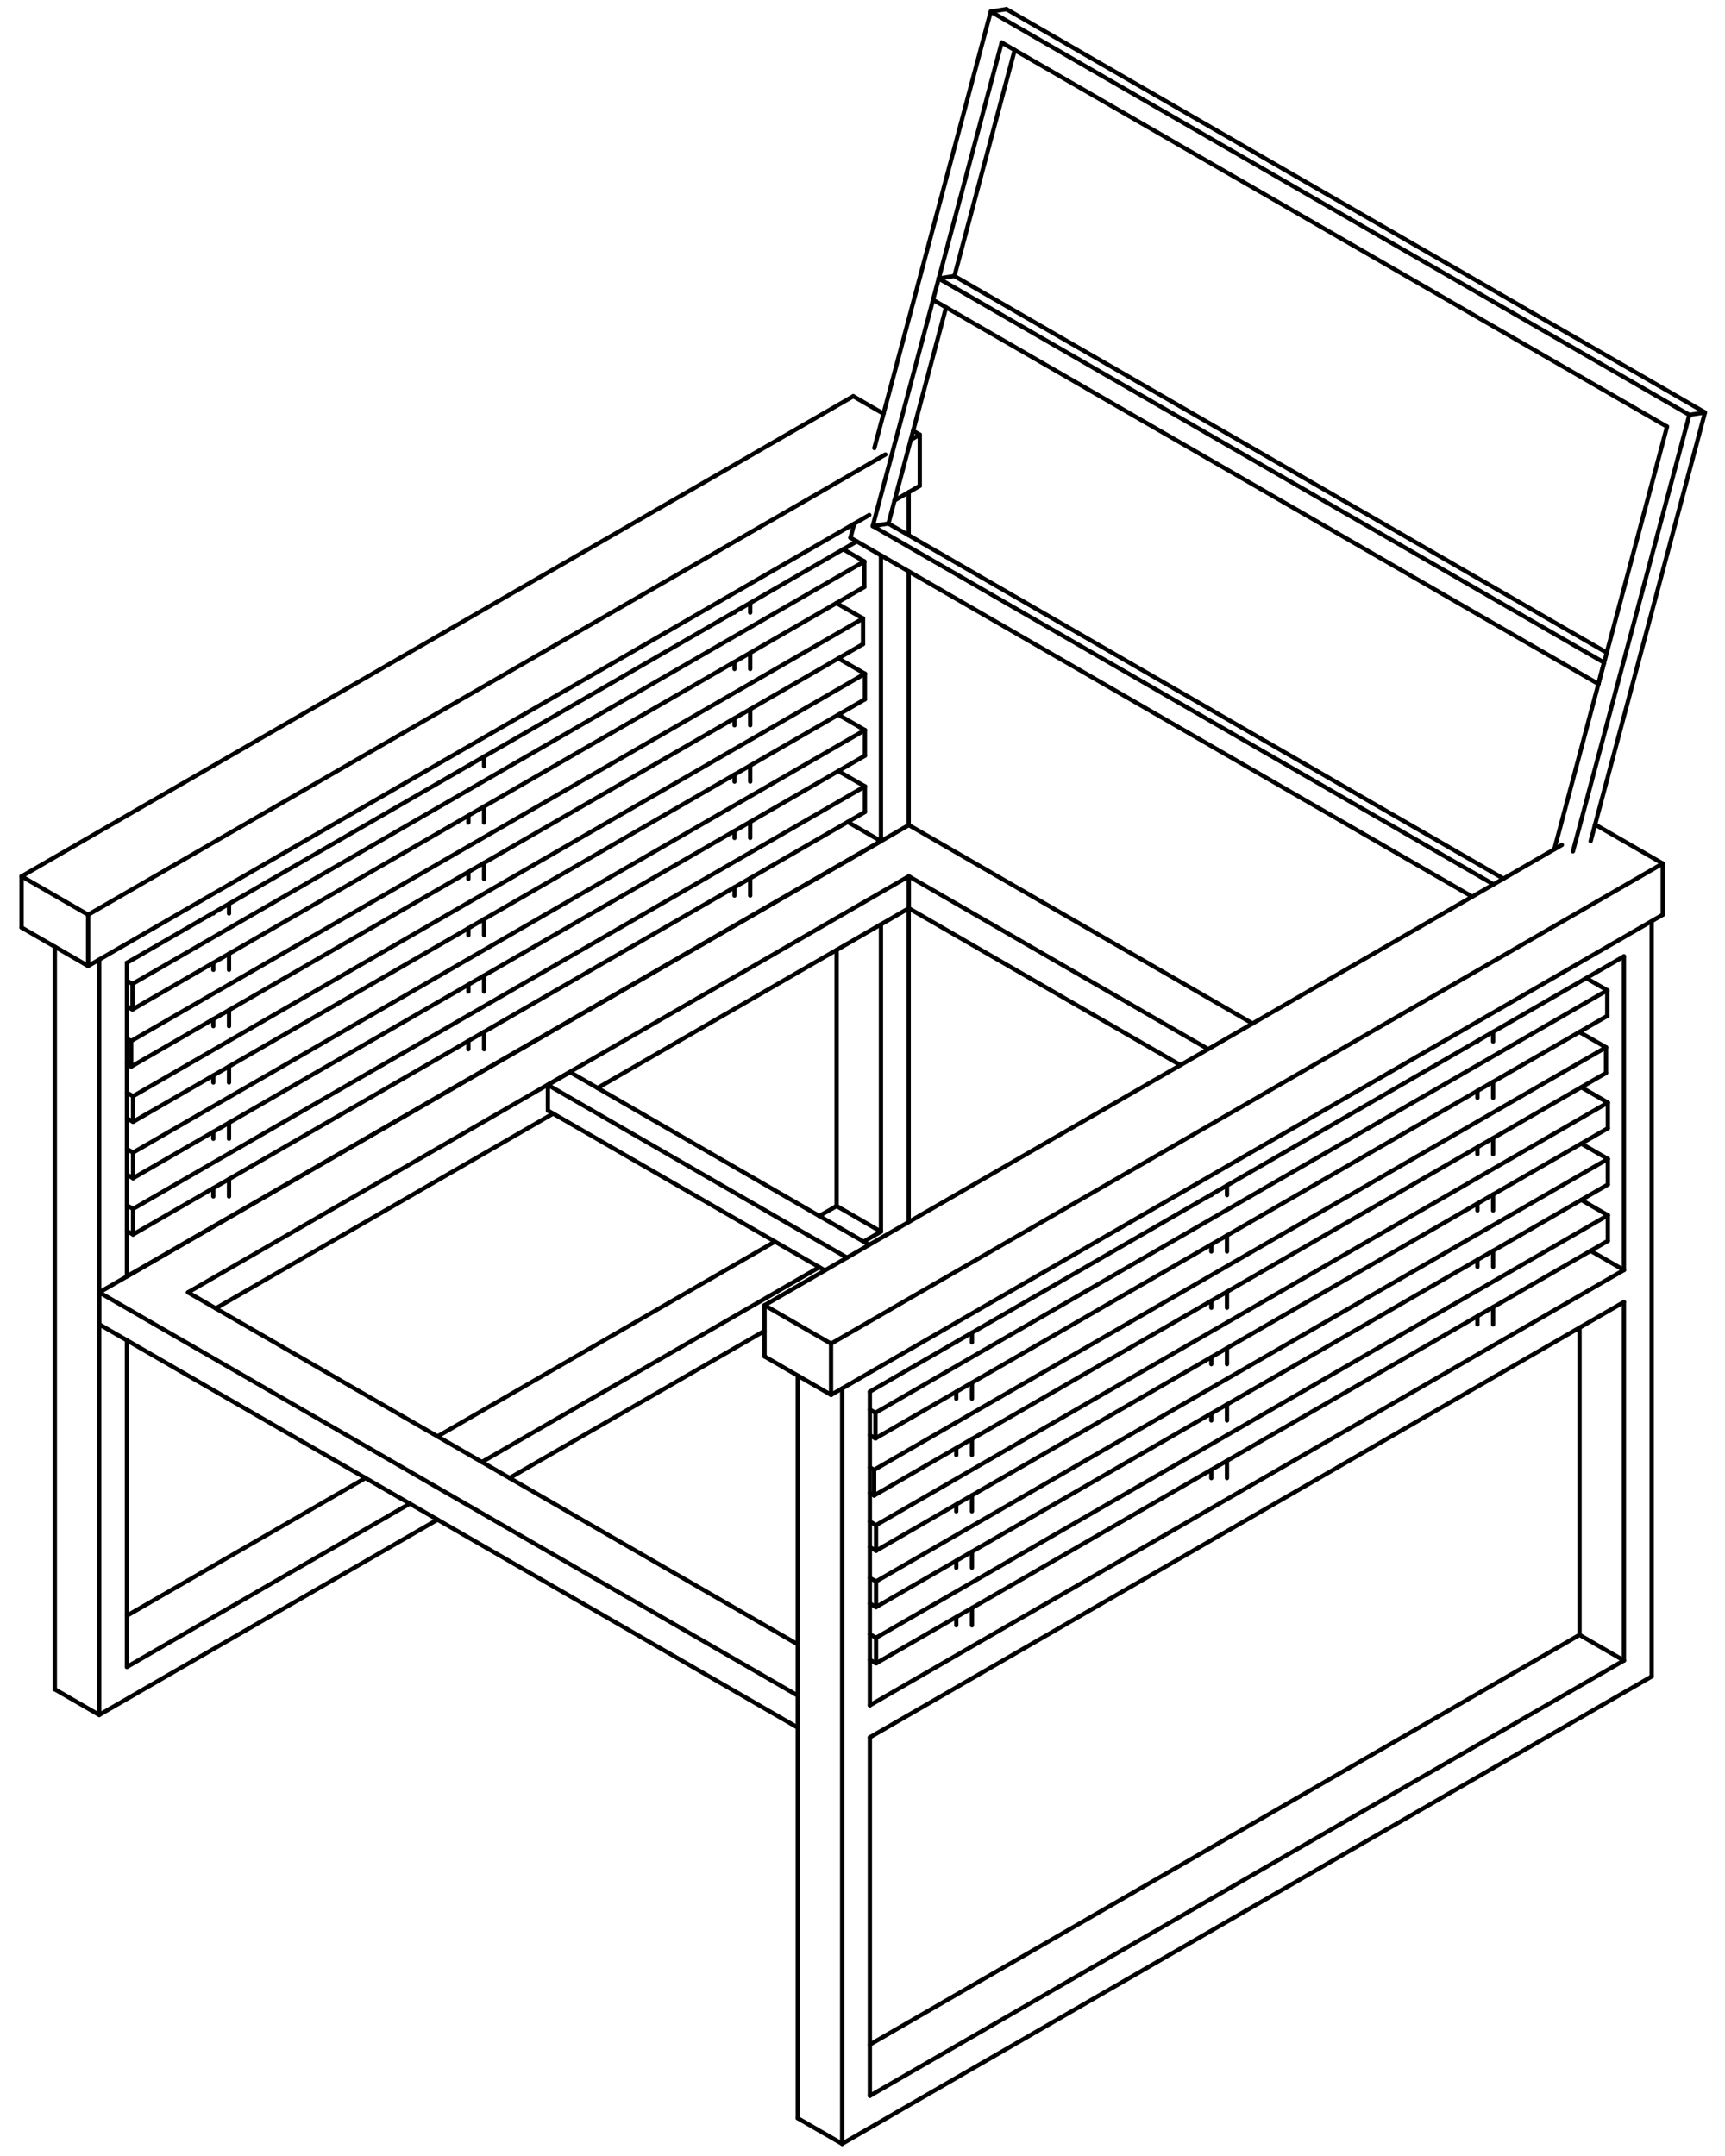 <?xml version="1.0" encoding="utf-8"?>
<!-- Generator: Adobe Illustrator 26.0.2, SVG Export Plug-In . SVG Version: 6.00 Build 0)  -->
<svg version="1.1" id="Слой_1" xmlns="http://www.w3.org/2000/svg" xmlns:xlink="http://www.w3.org/1999/xlink" x="0px" y="0px"
	 viewBox="0 0 400 500" style="enable-background:new 0 0 400 500;" xml:space="preserve">
<style type="text/css">
	.st0{fill:none;stroke:#000000;stroke-width:0.992;stroke-linecap:round;stroke-linejoin:round;stroke-miterlimit:10;}
</style>
<g>
	<line class="st0" x1="201.71" y1="322.74" x2="201.71" y2="395.48"/>
	<line class="st0" x1="376.56" y1="221.79" x2="201.71" y2="322.74"/>
	<line class="st0" x1="376.56" y1="294.54" x2="376.56" y2="221.79"/>
	<line class="st0" x1="366.27" y1="239.35" x2="366.27" y2="239.31"/>
	<line class="st0" x1="376.56" y1="294.54" x2="368.84" y2="290.08"/>
	<line class="st0" x1="201.71" y1="395.48" x2="376.56" y2="294.54"/>
	<line class="st0" x1="376.56" y1="385.09" x2="376.56" y2="301.96"/>
	<line class="st0" x1="366.27" y1="379.15" x2="366.27" y2="307.9"/>
	<line class="st0" x1="376.56" y1="385.09" x2="366.27" y2="379.15"/>
	<line class="st0" x1="201.71" y1="486.04" x2="376.56" y2="385.09"/>
	<line class="st0" x1="201.71" y1="474.16" x2="366.27" y2="379.15"/>
	<line class="st0" x1="201.71" y1="402.91" x2="201.71" y2="486.04"/>
	<line class="st0" x1="376.56" y1="301.96" x2="201.71" y2="402.91"/>
	<line class="st0" x1="195.28" y1="322" x2="195.28" y2="497.17"/>
	<line class="st0" x1="185" y1="491.24" x2="185" y2="319.03"/>
	<line class="st0" x1="195.28" y1="497.17" x2="185" y2="491.24"/>
	<line class="st0" x1="195.28" y1="497.17" x2="382.99" y2="388.8"/>
	<line class="st0" x1="382.99" y1="388.8" x2="382.99" y2="213.63"/>
	<line class="st0" x1="372.41" y1="248.83" x2="202.7" y2="346.81"/>
	<line class="st0" x1="202.7" y1="346.81" x2="201.71" y2="346.24"/>
	<line class="st0" x1="372.41" y1="242.89" x2="372.41" y2="248.83"/>
	<line class="st0" x1="372.41" y1="242.89" x2="366.24" y2="239.33"/>
	<line class="st0" x1="202.7" y1="340.87" x2="372.41" y2="242.89"/>
	<line class="st0" x1="202.7" y1="340.87" x2="201.71" y2="340.3"/>
	<line class="st0" x1="202.7" y1="346.81" x2="202.7" y2="340.87"/>
	<line class="st0" x1="372.84" y1="274.71" x2="203.14" y2="372.69"/>
	<line class="st0" x1="203.14" y1="372.69" x2="201.71" y2="371.87"/>
	<line class="st0" x1="372.84" y1="268.77" x2="372.84" y2="274.71"/>
	<line class="st0" x1="372.84" y1="268.77" x2="366.67" y2="265.21"/>
	<line class="st0" x1="203.14" y1="366.75" x2="372.84" y2="268.77"/>
	<line class="st0" x1="203.14" y1="366.75" x2="201.71" y2="365.93"/>
	<line class="st0" x1="203.14" y1="372.69" x2="203.14" y2="366.75"/>
	<line class="st0" x1="372.84" y1="287.77" x2="203.14" y2="385.75"/>
	<line class="st0" x1="203.14" y1="385.75" x2="201.71" y2="384.93"/>
	<line class="st0" x1="372.84" y1="281.84" x2="372.84" y2="287.77"/>
	<line class="st0" x1="372.84" y1="281.84" x2="366.67" y2="278.27"/>
	<line class="st0" x1="203.14" y1="379.82" x2="372.84" y2="281.84"/>
	<line class="st0" x1="203.14" y1="379.82" x2="201.71" y2="378.99"/>
	<line class="st0" x1="203.14" y1="385.75" x2="203.14" y2="379.82"/>
	<line class="st0" x1="203" y1="327.64" x2="203" y2="333.58"/>
	<line class="st0" x1="203" y1="327.64" x2="201.71" y2="326.9"/>
	<line class="st0" x1="203" y1="333.58" x2="201.71" y2="332.84"/>
	<line class="st0" x1="203" y1="333.58" x2="372.7" y2="235.6"/>
	<line class="st0" x1="372.7" y1="235.6" x2="372.7" y2="229.66"/>
	<line class="st0" x1="372.7" y1="229.66" x2="367.82" y2="226.84"/>
	<line class="st0" x1="372.7" y1="229.66" x2="203" y2="327.64"/>
	<line class="st0" x1="372.84" y1="261.65" x2="203.14" y2="359.63"/>
	<line class="st0" x1="203.14" y1="359.63" x2="201.71" y2="358.8"/>
	<line class="st0" x1="372.84" y1="255.71" x2="372.84" y2="261.65"/>
	<line class="st0" x1="372.84" y1="255.71" x2="366.67" y2="252.14"/>
	<line class="st0" x1="203.14" y1="353.69" x2="372.84" y2="255.71"/>
	<line class="st0" x1="203.14" y1="353.69" x2="201.71" y2="352.86"/>
	<line class="st0" x1="203.14" y1="359.63" x2="203.14" y2="353.69"/>
	<line class="st0" x1="221.75" y1="376.93" x2="221.75" y2="375.01"/>
	<line class="st0" x1="221.75" y1="363.57" x2="221.75" y2="361.94"/>
	<line class="st0" x1="221.75" y1="350.5" x2="221.75" y2="348.88"/>
	<line class="st0" x1="221.75" y1="337.44" x2="221.75" y2="335.82"/>
	<line class="st0" x1="221.75" y1="324.37" x2="221.75" y2="322.75"/>
	<line class="st0" x1="221.75" y1="311.31" x2="221.75" y2="311.17"/>
	<line class="st0" x1="225.38" y1="376.93" x2="225.38" y2="372.91"/>
	<line class="st0" x1="225.38" y1="363.57" x2="225.38" y2="359.84"/>
	<line class="st0" x1="225.38" y1="350.5" x2="225.38" y2="346.78"/>
	<line class="st0" x1="225.38" y1="337.44" x2="225.38" y2="333.72"/>
	<line class="st0" x1="225.38" y1="324.37" x2="225.38" y2="320.65"/>
	<line class="st0" x1="225.38" y1="311.31" x2="225.38" y2="309.07"/>
	<line class="st0" x1="280.89" y1="342.78" x2="280.89" y2="340.86"/>
	<line class="st0" x1="280.89" y1="329.42" x2="280.89" y2="327.8"/>
	<line class="st0" x1="280.89" y1="316.36" x2="280.89" y2="314.74"/>
	<line class="st0" x1="280.89" y1="303.29" x2="280.89" y2="301.67"/>
	<line class="st0" x1="280.89" y1="290.23" x2="280.89" y2="288.61"/>
	<line class="st0" x1="280.89" y1="277.17" x2="280.89" y2="277.03"/>
	<line class="st0" x1="284.52" y1="342.78" x2="284.52" y2="338.76"/>
	<line class="st0" x1="284.52" y1="329.42" x2="284.52" y2="325.7"/>
	<line class="st0" x1="284.52" y1="316.36" x2="284.52" y2="312.64"/>
	<line class="st0" x1="284.52" y1="303.29" x2="284.52" y2="299.57"/>
	<line class="st0" x1="284.52" y1="290.23" x2="284.52" y2="286.51"/>
	<line class="st0" x1="284.52" y1="277.17" x2="284.52" y2="274.93"/>
	<line class="st0" x1="342.6" y1="307.15" x2="342.6" y2="305.23"/>
	<line class="st0" x1="342.6" y1="293.79" x2="342.6" y2="292.17"/>
	<line class="st0" x1="342.6" y1="280.73" x2="342.6" y2="279.11"/>
	<line class="st0" x1="342.6" y1="267.67" x2="342.6" y2="266.04"/>
	<line class="st0" x1="342.6" y1="254.6" x2="342.6" y2="252.98"/>
	<line class="st0" x1="342.6" y1="241.54" x2="342.6" y2="241.4"/>
	<line class="st0" x1="346.23" y1="307.15" x2="346.23" y2="303.13"/>
	<line class="st0" x1="346.23" y1="293.79" x2="346.23" y2="290.07"/>
	<line class="st0" x1="346.23" y1="280.73" x2="346.23" y2="277.01"/>
	<line class="st0" x1="346.23" y1="267.67" x2="346.23" y2="263.94"/>
	<line class="st0" x1="346.23" y1="254.6" x2="346.23" y2="250.88"/>
	<line class="st0" x1="346.23" y1="241.54" x2="346.23" y2="239.3"/>
	<line class="st0" x1="192.71" y1="323.48" x2="177.29" y2="314.57"/>
	<line class="st0" x1="192.71" y1="323.48" x2="192.71" y2="311.61"/>
	<line class="st0" x1="177.29" y1="302.7" x2="192.71" y2="311.61"/>
	<line class="st0" x1="177.29" y1="314.57" x2="177.29" y2="302.7"/>
	<line class="st0" x1="370.13" y1="191.36" x2="369.78" y2="191.56"/>
	<line class="st0" x1="362.17" y1="195.95" x2="177.29" y2="302.7"/>
	<line class="st0" x1="385.56" y1="200.26" x2="370.13" y2="191.36"/>
	<line class="st0" x1="385.56" y1="212.14" x2="385.56" y2="200.26"/>
	<line class="st0" x1="385.56" y1="212.14" x2="192.71" y2="323.48"/>
	<line class="st0" x1="192.71" y1="311.61" x2="385.56" y2="200.26"/>
	<line class="st0" x1="108.61" y1="243.32" x2="108.61" y2="241.4"/>
	<line class="st0" x1="108.61" y1="229.96" x2="108.61" y2="228.34"/>
	<line class="st0" x1="108.61" y1="216.89" x2="108.61" y2="215.27"/>
	<line class="st0" x1="108.61" y1="203.83" x2="108.61" y2="202.21"/>
	<line class="st0" x1="108.61" y1="190.77" x2="108.61" y2="189.14"/>
	<line class="st0" x1="108.61" y1="177.7" x2="108.61" y2="177.56"/>
	<line class="st0" x1="112.25" y1="243.32" x2="112.25" y2="239.3"/>
	<line class="st0" x1="112.25" y1="229.96" x2="112.25" y2="226.24"/>
	<line class="st0" x1="112.25" y1="216.89" x2="112.25" y2="213.17"/>
	<line class="st0" x1="112.25" y1="203.83" x2="112.25" y2="200.11"/>
	<line class="st0" x1="112.25" y1="190.77" x2="112.25" y2="187.04"/>
	<line class="st0" x1="112.25" y1="177.7" x2="112.25" y2="175.46"/>
	<line class="st0" x1="30.72" y1="228.18" x2="30.72" y2="234.11"/>
	<line class="st0" x1="30.72" y1="228.18" x2="29.43" y2="227.43"/>
	<line class="st0" x1="30.72" y1="234.11" x2="29.43" y2="233.37"/>
	<line class="st0" x1="30.72" y1="234.11" x2="200.42" y2="136.13"/>
	<line class="st0" x1="200.42" y1="136.13" x2="200.42" y2="130.2"/>
	<line class="st0" x1="200.42" y1="130.2" x2="195.54" y2="127.38"/>
	<line class="st0" x1="200.42" y1="130.2" x2="30.72" y2="228.18"/>
	<line class="st0" x1="49.47" y1="277.46" x2="49.47" y2="275.54"/>
	<line class="st0" x1="49.47" y1="264.1" x2="49.47" y2="262.48"/>
	<line class="st0" x1="49.47" y1="251.04" x2="49.47" y2="249.42"/>
	<line class="st0" x1="49.47" y1="237.97" x2="49.47" y2="236.35"/>
	<line class="st0" x1="49.47" y1="224.91" x2="49.47" y2="223.29"/>
	<line class="st0" x1="49.47" y1="211.85" x2="49.47" y2="211.71"/>
	<line class="st0" x1="53.11" y1="277.46" x2="53.11" y2="273.44"/>
	<line class="st0" x1="53.11" y1="264.1" x2="53.11" y2="260.38"/>
	<line class="st0" x1="53.11" y1="251.04" x2="53.11" y2="247.32"/>
	<line class="st0" x1="53.11" y1="237.97" x2="53.11" y2="234.25"/>
	<line class="st0" x1="53.11" y1="224.91" x2="53.11" y2="221.19"/>
	<line class="st0" x1="53.11" y1="211.85" x2="53.11" y2="209.61"/>
	<line class="st0" x1="29.43" y1="223.28" x2="29.43" y2="296.02"/>
	<line class="st0" x1="198.68" y1="125.56" x2="29.43" y2="223.28"/>
	<line class="st0" x1="204.28" y1="195.07" x2="204.28" y2="128.8"/>
	<line class="st0" x1="194" y1="139.89" x2="194" y2="139.85"/>
	<line class="st0" x1="204.28" y1="195.07" x2="196.57" y2="190.62"/>
	<line class="st0" x1="29.43" y1="296.02" x2="204.28" y2="195.07"/>
	<line class="st0" x1="204.28" y1="285.63" x2="204.28" y2="214.37"/>
	<line class="st0" x1="194" y1="279.69" x2="194" y2="220.31"/>
	<line class="st0" x1="204.28" y1="285.63" x2="194" y2="279.69"/>
	<line class="st0" x1="29.43" y1="386.58" x2="95.03" y2="348.7"/>
	<line class="st0" x1="111.74" y1="339.06" x2="189.98" y2="293.88"/>
	<line class="st0" x1="200.27" y1="287.94" x2="204.28" y2="285.63"/>
	<line class="st0" x1="29.43" y1="374.7" x2="84.74" y2="342.77"/>
	<line class="st0" x1="101.46" y1="333.12" x2="179.7" y2="287.94"/>
	<line class="st0" x1="189.98" y1="282.01" x2="194" y2="279.69"/>
	<line class="st0" x1="29.43" y1="310.83" x2="29.43" y2="386.58"/>
	<line class="st0" x1="23" y1="222.54" x2="23" y2="397.71"/>
	<line class="st0" x1="12.72" y1="391.77" x2="12.72" y2="219.56"/>
	<line class="st0" x1="23" y1="397.71" x2="12.72" y2="391.77"/>
	<line class="st0" x1="23" y1="397.71" x2="101.46" y2="352.42"/>
	<line class="st0" x1="118.17" y1="342.77" x2="177.29" y2="308.64"/>
	<line class="st0" x1="210.71" y1="283.4" x2="210.71" y2="210.66"/>
	<line class="st0" x1="210.71" y1="191.36" x2="210.71" y2="132.51"/>
	<line class="st0" x1="210.71" y1="124.14" x2="210.71" y2="114.16"/>
	<line class="st0" x1="200.56" y1="162.18" x2="30.86" y2="260.16"/>
	<line class="st0" x1="30.86" y1="260.16" x2="29.43" y2="259.34"/>
	<line class="st0" x1="200.56" y1="156.24" x2="200.56" y2="162.18"/>
	<line class="st0" x1="200.56" y1="156.24" x2="194.39" y2="152.68"/>
	<line class="st0" x1="30.86" y1="254.22" x2="200.56" y2="156.24"/>
	<line class="st0" x1="30.86" y1="254.22" x2="29.43" y2="253.4"/>
	<line class="st0" x1="30.86" y1="260.16" x2="30.86" y2="254.22"/>
	<line class="st0" x1="170.32" y1="207.69" x2="170.32" y2="205.77"/>
	<line class="st0" x1="170.32" y1="194.33" x2="170.32" y2="192.71"/>
	<line class="st0" x1="170.32" y1="181.26" x2="170.32" y2="179.64"/>
	<line class="st0" x1="170.32" y1="168.2" x2="170.32" y2="166.58"/>
	<line class="st0" x1="170.32" y1="155.14" x2="170.32" y2="153.51"/>
	<line class="st0" x1="170.32" y1="142.07" x2="170.32" y2="141.94"/>
	<line class="st0" x1="173.96" y1="207.69" x2="173.96" y2="203.67"/>
	<line class="st0" x1="173.96" y1="194.33" x2="173.96" y2="190.61"/>
	<line class="st0" x1="173.96" y1="181.26" x2="173.96" y2="177.54"/>
	<line class="st0" x1="173.96" y1="168.2" x2="173.96" y2="164.48"/>
	<line class="st0" x1="173.96" y1="155.14" x2="173.96" y2="151.42"/>
	<line class="st0" x1="173.96" y1="142.07" x2="173.96" y2="139.84"/>
	<line class="st0" x1="200.56" y1="188.31" x2="30.86" y2="286.29"/>
	<line class="st0" x1="30.86" y1="286.29" x2="29.43" y2="285.47"/>
	<line class="st0" x1="200.56" y1="182.37" x2="200.56" y2="188.31"/>
	<line class="st0" x1="200.56" y1="182.37" x2="194.39" y2="178.81"/>
	<line class="st0" x1="30.86" y1="280.35" x2="200.56" y2="182.37"/>
	<line class="st0" x1="30.86" y1="280.35" x2="29.43" y2="279.53"/>
	<line class="st0" x1="30.86" y1="286.29" x2="30.86" y2="280.35"/>
	<line class="st0" x1="200.56" y1="175.25" x2="30.86" y2="273.23"/>
	<line class="st0" x1="30.86" y1="273.23" x2="29.43" y2="272.4"/>
	<line class="st0" x1="200.56" y1="169.31" x2="200.56" y2="175.25"/>
	<line class="st0" x1="200.56" y1="169.31" x2="194.39" y2="165.74"/>
	<line class="st0" x1="30.86" y1="267.29" x2="200.56" y2="169.31"/>
	<line class="st0" x1="30.86" y1="267.29" x2="29.43" y2="266.46"/>
	<line class="st0" x1="30.86" y1="273.23" x2="30.86" y2="267.29"/>
	<line class="st0" x1="200.13" y1="149.37" x2="30.43" y2="247.35"/>
	<line class="st0" x1="30.43" y1="247.35" x2="29.43" y2="246.77"/>
	<line class="st0" x1="200.13" y1="143.43" x2="200.13" y2="149.37"/>
	<line class="st0" x1="200.13" y1="143.43" x2="193.96" y2="139.87"/>
	<line class="st0" x1="30.43" y1="241.41" x2="200.13" y2="143.43"/>
	<line class="st0" x1="30.43" y1="241.41" x2="29.43" y2="240.84"/>
	<line class="st0" x1="30.43" y1="247.35" x2="30.43" y2="241.41"/>
	<line class="st0" x1="20.44" y1="224.02" x2="5.01" y2="215.11"/>
	<line class="st0" x1="20.44" y1="224.02" x2="20.44" y2="212.14"/>
	<line class="st0" x1="5.01" y1="203.23" x2="20.44" y2="212.14"/>
	<line class="st0" x1="5.01" y1="215.11" x2="5.01" y2="203.23"/>
	<line class="st0" x1="197.86" y1="91.89" x2="5.01" y2="203.23"/>
	<line class="st0" x1="213.28" y1="100.8" x2="211.74" y2="99.91"/>
	<line class="st0" x1="204.88" y1="95.95" x2="197.86" y2="91.89"/>
	<line class="st0" x1="213.28" y1="112.68" x2="213.28" y2="100.8"/>
	<line class="st0" x1="213.28" y1="112.68" x2="207.44" y2="116.05"/>
	<line class="st0" x1="201.58" y1="119.43" x2="20.44" y2="224.02"/>
	<line class="st0" x1="20.44" y1="212.14" x2="205.32" y2="105.4"/>
	<line class="st0" x1="211.18" y1="102.01" x2="213.28" y2="100.8"/>
	<line class="st0" x1="201.56" y1="288.69" x2="132.19" y2="248.64"/>
	<line class="st0" x1="127.05" y1="251.61" x2="196.41" y2="291.66"/>
	<line class="st0" x1="127.05" y1="257.55" x2="127.05" y2="251.61"/>
	<line class="st0" x1="191.27" y1="294.62" x2="127.05" y2="257.55"/>
	<line class="st0" x1="132.19" y1="248.64" x2="127.05" y2="251.61"/>
	<line class="st0" x1="210.74" y1="210.64" x2="273.73" y2="247.01"/>
	<line class="st0" x1="210.74" y1="203.22" x2="280.16" y2="243.3"/>
	<line class="st0" x1="210.74" y1="210.64" x2="210.74" y2="203.22"/>
	<line class="st0" x1="50.03" y1="303.43" x2="128.27" y2="258.25"/>
	<line class="st0" x1="138.56" y1="252.32" x2="210.74" y2="210.64"/>
	<line class="st0" x1="43.6" y1="299.72" x2="210.74" y2="203.22"/>
	<line class="st0" x1="185" y1="381.35" x2="43.6" y2="299.72"/>
	<line class="st0" x1="23.03" y1="307.14" x2="23.03" y2="299.72"/>
	<line class="st0" x1="210.74" y1="191.34" x2="23.03" y2="299.72"/>
	<line class="st0" x1="290.45" y1="237.36" x2="210.74" y2="191.34"/>
	<line class="st0" x1="23.03" y1="307.14" x2="185" y2="400.65"/>
	<line class="st0" x1="23.03" y1="299.72" x2="185" y2="393.23"/>
	<line class="st0" x1="221.31" y1="64.02" x2="217.69" y2="64.59"/>
	<line class="st0" x1="202.38" y1="121.99" x2="216.37" y2="69.54"/>
	<line class="st0" x1="206.01" y1="121.42" x2="202.38" y2="121.99"/>
	<line class="st0" x1="206.01" y1="121.42" x2="219.38" y2="71.28"/>
	<line class="st0" x1="221.31" y1="64.03" x2="235.29" y2="11.6"/>
	<line class="st0" x1="217.69" y1="64.59" x2="232.28" y2="9.87"/>
	<line class="st0" x1="232.28" y1="9.87" x2="386.56" y2="98.94"/>
	<line class="st0" x1="348.64" y1="203.77" x2="206.01" y2="121.42"/>
	<line class="st0" x1="346.33" y1="205.1" x2="202.38" y2="121.99"/>
	<line class="st0" x1="386.56" y1="98.94" x2="371.97" y2="153.66"/>
	<line class="st0" x1="370.65" y1="158.61" x2="360.42" y2="196.97"/>
	<line class="st0" x1="197.21" y1="124.71" x2="341.39" y2="207.95"/>
	<line class="st0" x1="229.74" y1="2.69" x2="202.75" y2="103.91"/>
	<line class="st0" x1="198.07" y1="121.46" x2="197.21" y2="124.71"/>
	<line class="st0" x1="233.37" y1="2.12" x2="229.74" y2="2.69"/>
	<line class="st0" x1="233.37" y1="2.12" x2="395.36" y2="95.65"/>
	<line class="st0" x1="391.74" y1="96.22" x2="229.74" y2="2.69"/>
	<line class="st0" x1="395.36" y1="95.65" x2="391.74" y2="96.22"/>
	<line class="st0" x1="395.36" y1="95.65" x2="368.85" y2="195.07"/>
	<line class="st0" x1="364.74" y1="197.44" x2="391.74" y2="96.22"/>
	<line class="st0" x1="370.65" y1="158.61" x2="371.97" y2="153.66"/>
	<line class="st0" x1="216.36" y1="69.54" x2="217.68" y2="64.59"/>
	<line class="st0" x1="217.69" y1="64.59" x2="217.68" y2="64.59"/>
	<line class="st0" x1="370.64" y1="158.61" x2="216.36" y2="69.54"/>
	<line class="st0" x1="370.64" y1="158.61" x2="371.96" y2="153.66"/>
	<line class="st0" x1="217.68" y1="64.59" x2="371.96" y2="153.66"/>
	<line class="st0" x1="372.58" y1="151.36" x2="221.31" y2="64.02"/>
	<line class="st0" x1="371.96" y1="153.66" x2="371.97" y2="153.66"/>
	<line class="st0" x1="370.65" y1="158.61" x2="370.64" y2="158.61"/>
</g>
</svg>
